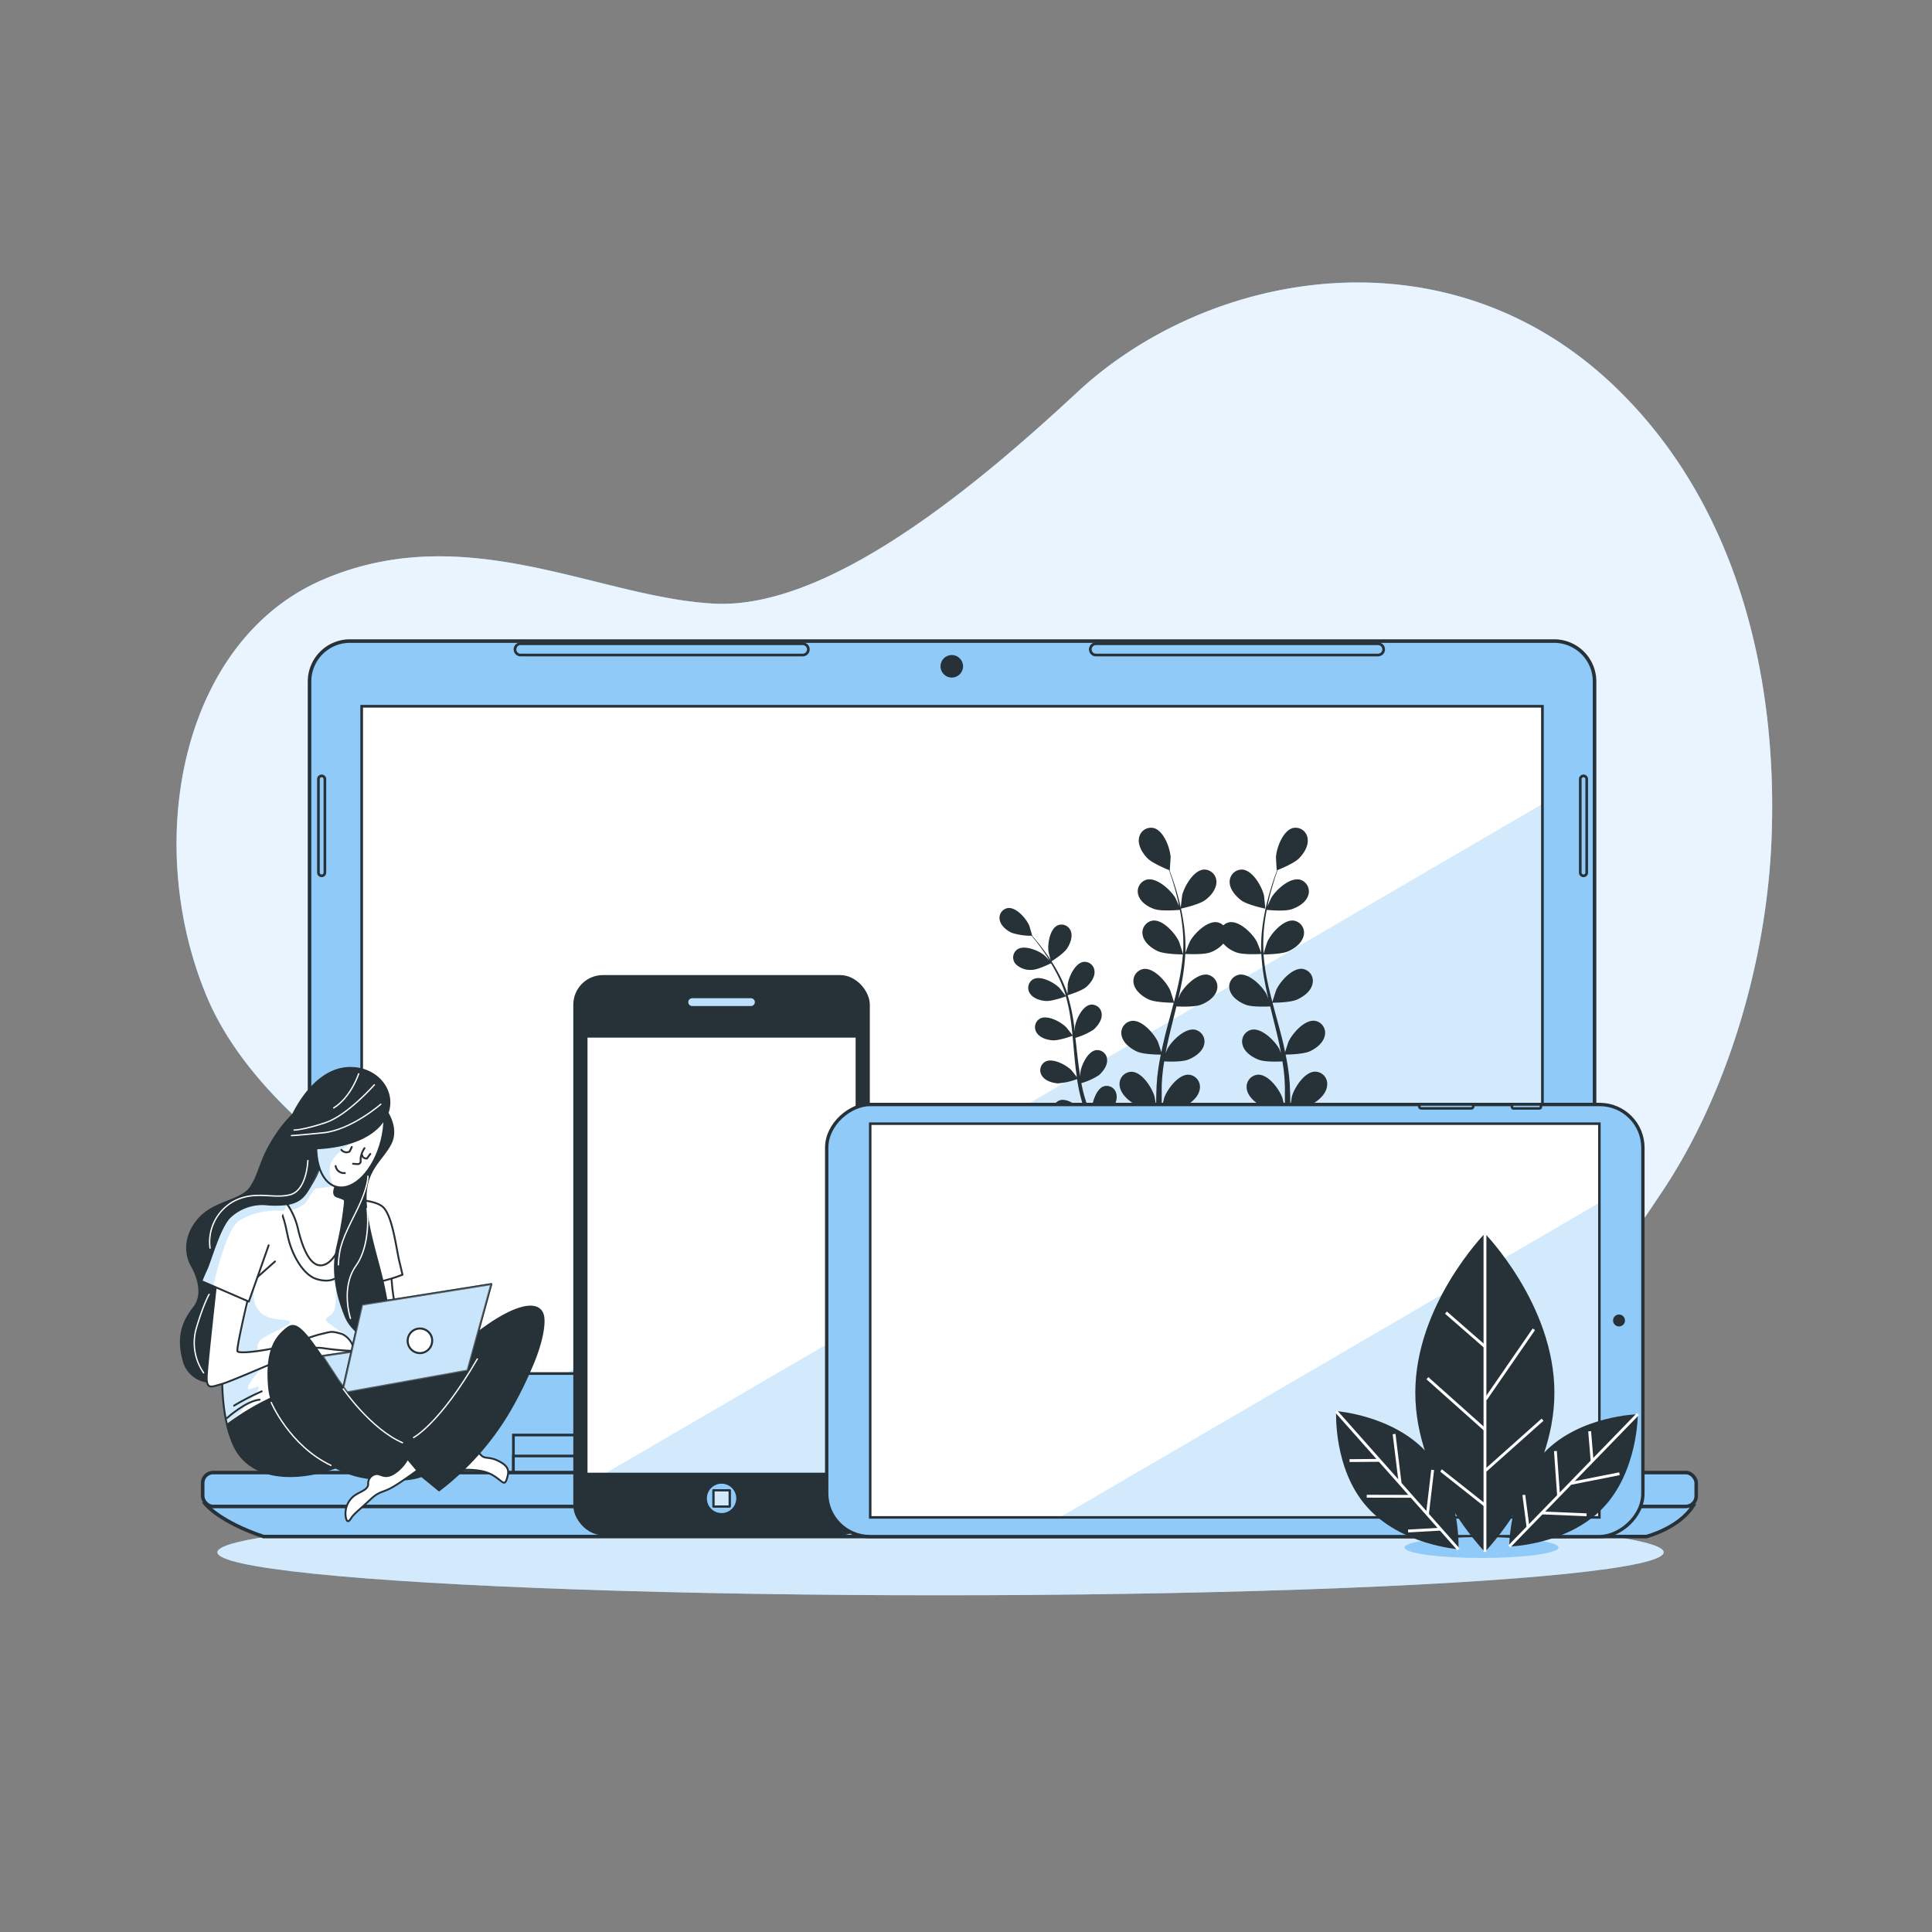 <svg viewBox="0 0 500 500" xmlns:xlink="http://www.w3.org/1999/xlink" xmlns="http://www.w3.org/2000/svg"><rect x="0" y="0" width="500" height="500" fill="#808080" stroke="none"/><script xmlns="" id="webrtc-control-b"/><defs><clipPath id="freepik--clip-path--inject-1--inject-3"><rect style="fill:#fff;stroke:#263238;stroke-miterlimit:10;stroke-width:0.69px" height="172.69" width="305.58" y="182.78" x="93.6"/></clipPath><clipPath id="freepik--clip-path-2--inject-1--inject-3"><path style="fill:#fff;stroke:#263238;stroke-linecap:round;stroke-linejoin:round;stroke-width:0.485px" d="M83.48,299.75a24,24,0,0,1-2.65,6.3c-2,3.31-2.82,5.62-8.94,5.79S62.62,317,60,331.87s-4.14,31.29.33,41.72S78,383,86.62,379.88s10.6-12.91,10.76-23.5.17-27.32-1.49-35.77-6.45-10.26-8.61-10.92.67-4.64.67-4.64Z"/></clipPath><clipPath id="freepik--clip-path-3--inject-1--inject-3"><path style="fill:#fff;stroke:#263238;stroke-linecap:round;stroke-linejoin:round;stroke-width:0.485px" d="M89.2,310.44a12.79,12.79,0,0,0-1.92-.75c-2.15-.66.67-4.64.67-4.64l-4.47-5.3a24,24,0,0,1-2.65,6.3c-1.69,2.81-2.55,4.9-6.53,5.57a18.29,18.29,0,0,1,2.72,6c1,4.31,3.14,11.26,7.12,9.61C87.92,325.66,90.79,316.59,89.2,310.44Z"/></clipPath><clipPath id="freepik--clip-path-4--inject-1--inject-3"><path style="fill:#fff;stroke:#263238;stroke-linecap:round;stroke-linejoin:round;stroke-width:0.485px" d="M74.3,311.62a25.36,25.36,0,0,1-5.56.05A12.19,12.19,0,0,0,59.47,315c-2.65,2.64-5,11.25-6,13.41s-1.32,3.14-1.32,3.14l12.25,5.3,5.13-14.57"/></clipPath><clipPath id="freepik--clip-path-5--inject-1--inject-3"><ellipse style="fill:#fff;stroke:#263238;stroke-linecap:round;stroke-linejoin:round;stroke-width:0.485px" transform="translate(-215.71 309.47) rotate(-75.87)" ry="8.32" rx="14.49" cy="293.11" cx="90.66"/></clipPath><clipPath id="freepik--clip-path-6--inject-1--inject-3"><rect style="fill:#fff;stroke:#263238;stroke-miterlimit:10;stroke-width:0.528px" height="113.13" width="69.92" y="268.27" x="151.78"/></clipPath><clipPath id="freepik--clip-path-7--inject-1--inject-3"><rect style="fill:#fff;stroke:#263238;stroke-miterlimit:10;stroke-width:0.652px" transform="translate(661.31 22.19) rotate(90)" height="188.71" width="101.89" y="247.39" x="268.62"/></clipPath></defs><g id="freepik--background-simple--inject-1--inject-3"><path style="fill:#90CAF9" d="M417.92,100.05C374.6,58.48,312.9,69.89,279,101.32c-24.77,23-63.79,56.35-94,54.9C155.05,154.77,120.81,134,83.6,150c-36.72,15.76-46.75,67.89-30.15,107.75,16.66,40,77.45,72.51,151,102.83a215,215,0,0,0,85.36,16.68s66.58-.69,91.6-16.7C401,348,409.39,339.75,430.57,307.78c16-24.2,26.72-58.22,27.92-91.18C460,176.33,450.28,131.11,417.92,100.05Z"/><path style="fill:#fff;opacity:0.8" d="M417.92,100.05C374.6,58.48,312.9,69.89,279,101.32c-24.77,23-63.79,56.35-94,54.9C155.05,154.77,120.81,134,83.6,150c-36.72,15.76-46.75,67.89-30.15,107.75,16.66,40,77.45,72.51,151,102.83a215,215,0,0,0,85.36,16.68s66.58-.69,91.6-16.7C401,348,409.39,339.75,430.57,307.78c16-24.2,26.72-58.22,27.92-91.18C460,176.33,450.28,131.11,417.92,100.05Z"/></g><g id="freepik--Shadow--inject-1--inject-3"><ellipse style="fill:#90CAF9" ry="11.13" rx="187.15" cy="401.73" cx="243.41"/><ellipse style="fill:#fff;opacity:0.6" ry="11.13" rx="187.15" cy="401.73" cx="243.41"/></g><g id="freepik--Laptop--inject-1--inject-3"><path style="fill:#90CAF9;stroke:#263238;stroke-miterlimit:10;stroke-width:0.921px" d="M90.56,165.91H402.21a10.46,10.46,0,0,1,10.46,10.46V381.77a0,0,0,0,1,0,0H80.11a0,0,0,0,1,0,0V176.37A10.46,10.46,0,0,1,90.56,165.91Z"/><rect style="fill:#fff" height="172.69" width="305.58" y="182.78" x="93.6"/><g style="clip-path:url(#freepik--clip-path--inject-1--inject-3)"><polygon style="fill:#90CAF9;opacity:0.4;mix-blend-mode:multiply" points="399.18 355.47 399.18 208.06 146.41 355.47 399.18 355.47"/></g><rect style="fill:none;stroke:#263238;stroke-miterlimit:10;stroke-width:0.69px" height="172.69" width="305.58" y="182.78" x="93.6"/><rect style="fill:#90CAF9;stroke:#263238;stroke-miterlimit:10;stroke-width:0.692px" height="11.26" width="228.55" y="371.38" x="132.87"/><rect style="fill:#90CAF9;stroke:#263238;stroke-miterlimit:10;stroke-width:0.692px" height="5.84" width="228.55" y="376.81" x="132.87"/><path style="fill:#90CAF9;stroke:#263238;stroke-miterlimit:10;stroke-width:0.921px" d="M53.21,389.32s3.76,4.59,15,8.34H426.07s8.34-2.09,12.1-7.93Z"/><rect style="fill:#90CAF9;stroke:#263238;stroke-miterlimit:10;stroke-width:0.921px" rx="2.7" height="8.77" width="386.53" y="381.1" x="52.45"/><circle style="fill:#263238" r="2.92" cy="172.44" cx="246.32"/><path style="fill:#90CAF9;stroke:#263238;stroke-miterlimit:10;stroke-width:0.692px" d="M207.74,169.52h-73a1.46,1.46,0,0,1-1.46-1.46h0a1.46,1.46,0,0,1,1.46-1.46h73a1.47,1.47,0,0,1,1.46,1.46h0A1.46,1.46,0,0,1,207.74,169.52Z"/><path style="fill:#90CAF9;stroke:#263238;stroke-miterlimit:10;stroke-width:0.692px" d="M356.63,169.52h-73a1.46,1.46,0,0,1-1.46-1.46h0a1.47,1.47,0,0,1,1.46-1.46h73a1.46,1.46,0,0,1,1.46,1.46h0A1.46,1.46,0,0,1,356.63,169.52Z"/><path style="fill:#90CAF9;stroke:#263238;stroke-miterlimit:10;stroke-width:0.692px" d="M409.81,226.66h0a.84.84,0,0,1-.84-.83V201.64a.85.85,0,0,1,.84-.84h0a.84.84,0,0,1,.83.84v24.19A.83.83,0,0,1,409.81,226.66Z"/><path style="fill:#90CAF9;stroke:#263238;stroke-miterlimit:10;stroke-width:0.692px" d="M83.24,226.66h0a.83.83,0,0,1-.83-.83V201.64a.84.84,0,0,1,.83-.84h0a.85.85,0,0,1,.84.84v24.19A.84.84,0,0,1,83.24,226.66Z"/></g><g id="freepik--plants-1--inject-1--inject-3"><path style="fill:#263238" d="M311.81,233c1.42-1,2.95-2.78,3-4.66a3.16,3.16,0,0,0-3.33-3.29c-2.65.24-5,4.4-5.56,6.71,0,.2-.4,3.41-.35,3.4S310.13,234.19,311.81,233Z"/><path style="fill:#263238" d="M288.92,283.14a2.56,2.56,0,0,0-3.27-2c-2,.69-3.13,4.44-3.1,6.38,0,.12.19,1.58.3,2.32-.23-.57-.45-1.15-.68-1.75-.33-.87-.65-1.79-1-2.69l-.45-1.43c-.16-.48-.26-1-.39-1.44-.18-.72-.33-1.47-.48-2.22a16.24,16.24,0,0,0,4.58-2.08c1.09-1,2.2-2.47,2.09-4a2.56,2.56,0,0,0-2.93-2.44c-2.13.38-3.77,3.92-4,5.84,0,.06,0,.47,0,1-.12-.74-.25-1.47-.35-2.22-.3-2.12-.53-4.29-.77-6.46-.05-.46-.11-.91-.16-1.36a17.27,17.27,0,0,0,4.72-2.13c1.09-1,2.2-2.47,2.09-4a2.57,2.57,0,0,0-2.93-2.44c-2.13.38-3.77,3.92-4,5.84,0,.07,0,.56,0,1.1-.15-1.17-.31-2.35-.51-3.51a46,46,0,0,0-1.37-5.89c.27-.08,3.64-1.1,4.87-2.17,1.08-1,2.2-2.47,2.08-4a2.56,2.56,0,0,0-2.93-2.44c-2.13.38-3.77,3.92-4,5.84,0,.13-.06,1.91-.05,2.54a.19.19,0,0,1,0-.07,33.68,33.68,0,0,0-2.37-5.44,44.63,44.63,0,0,0-2.78-4.52c-.93-1.36-1.86-2.54-2.7-3.58-.45-.56-.88-1.07-1.28-1.53h0s-.72-2.51-.79-2.67c-.77-1.77-3.3-4.74-5.46-4.52a2.55,2.55,0,0,0-2.16,3.13c.3,1.5,1.78,2.65,3.09,3.28a16.73,16.73,0,0,0,5.15.77c.41.5.84,1,1.3,1.62.81,1.06,1.72,2.26,2.61,3.63.24.37.48.77.72,1.15-.54-.56-1.29-1.33-1.38-1.39-1.5-1.22-5.11-2.69-6.92-1.51a2.57,2.57,0,0,0-.48,3.79A5.36,5.36,0,0,0,267,251c1.5,0,4.34-1.4,5-1.7.53.86,1,1.76,1.53,2.73a33,33,0,0,1,2.22,5.42c0,.11,0,.23.08.34-.22-.33-1.55-2-1.66-2.13-1.36-1.38-4.79-3.24-6.72-2.26a2.56,2.56,0,0,0-.89,3.71c.82,1.28,2.62,1.83,4.06,1.94,1.66.13,5.1-1.14,5.23-1.19a45.42,45.42,0,0,1,1.2,5.73c.21,1.43.37,2.88.51,4.35-.29-.42-1.54-2-1.64-2.1-1.36-1.38-4.79-3.23-6.72-2.26a2.56,2.56,0,0,0-.89,3.71c.82,1.29,2.62,1.83,4.06,1.94,1.62.13,4.92-1.07,5.2-1.17.07.66.13,1.33.19,2,.2,2.18.38,4.36.63,6.51.09.74.2,1.47.31,2.2-.46-.61-1.33-1.7-1.41-1.79-1.36-1.37-4.79-3.23-6.72-2.25a2.55,2.55,0,0,0-.9,3.7c.83,1.29,2.63,1.83,4.07,1.94a16.66,16.66,0,0,0,5-1.11c.19,1.22.4,2.42.67,3.59.13.51.23,1,.38,1.5s.27,1,.41,1.44c.32,1,.61,1.87.93,2.77.16.45.32.87.48,1.31-.37-.69-1-1.77-1.06-1.86-1.13-1.56-4.24-3.92-6.3-3.25a2.56,2.56,0,0,0-1.44,3.53c.62,1.4,2.32,2.21,3.72,2.54s4.89-.29,5.29-.37c.4,1.07.8,2.11,1.18,3.08,1.23,3.06,2.36,5.56,3.18,7.3s1.33,2.72,1.33,2.72h0a.75.75,0,0,0,1,.3.76.76,0,0,0,.3-1s-.51-.94-1.36-2.65-2-4.15-3.3-7.15c-.37-.87-.75-1.79-1.13-2.74.39-.19,3.44-1.66,4.46-2.88S289.26,284.63,288.92,283.14Z"/><path style="fill:#263238" d="M272,248.88s3.23-2,4.16-3.41c.8-1.21,1.47-3,1-4.4a2.56,2.56,0,0,0-3.47-1.57c-2,.92-2.6,4.77-2.35,6.69C271.34,246.35,272,248.9,272,248.88Z"/><path style="fill:#263238" d="M321.22,233c1.67,1.24,6.25,2.16,6.25,2.16s-.3-3.2-.35-3.4c-.53-2.31-2.9-6.47-5.55-6.71a3.15,3.15,0,0,0-3.33,3.29C318.26,230.17,319.79,231.9,321.22,233Z"/><path style="fill:#263238" d="M340.22,277.35c-2.65.11-5.24,4.14-5.88,6.43,0,.13-.28,1.64-.42,2.6,0-.58,0-1.13,0-1.72,0-1.17-.06-2.34-.11-3.59,0-.6-.08-1.21-.13-1.83s-.14-1.26-.21-1.89c-.19-1.47-.45-2.94-.75-4.43,1,0,4.66-.11,6.27-.85s3.45-2.14,3.85-4a3.13,3.13,0,0,0-2.6-3.89c-2.64-.31-5.81,3.29-6.79,5.46-.06.13-.59,1.76-.86,2.66-.19-.89-.37-1.78-.58-2.67-.63-2.58-1.35-5.17-2.05-7.76-.22-.79-.42-1.59-.63-2.38.57,0,4.73,0,6.49-.86s3.45-2.14,3.85-4a3.14,3.14,0,0,0-2.6-3.89c-2.64-.3-5.8,3.3-6.78,5.46-.08.16-.84,2.51-1,3.12-.46-1.75-.9-3.49-1.26-5.23A54.55,54.55,0,0,1,327,247c.31,0,4.71,0,6.53-.86,1.61-.74,3.45-2.14,3.86-4a3.15,3.15,0,0,0-2.61-3.89c-2.64-.3-5.8,3.3-6.78,5.46-.08.17-.89,2.7-1,3.16,0-.13,0-.28,0-.42a40.45,40.45,0,0,1,.24-7.19c.15-1.32.36-2.58.6-3.79.86.09,4.68.43,6.43-.16s3.67-1.74,4.27-3.52a3.15,3.15,0,0,0-2.16-4.15c-2.6-.59-6.14,2.64-7.35,4.68-.06.11-.61,1.31-1,2.2.11-.55.22-1.12.34-1.64.45-2,1-3.73,1.46-5.29.28-.88.55-1.68.81-2.42.87-.35,4.35-1.78,5.61-3.09s2.45-3.24,2.16-5.09a3.14,3.14,0,0,0-3.83-2.69c-2.57.67-4.22,5.17-4.36,7.54,0,.2.18,3.43.22,3.41l.05,0c-.26.71-.54,1.47-.83,2.31-.51,1.55-1.08,3.31-1.57,5.27a55.86,55.86,0,0,0-1.29,6.39,41.08,41.08,0,0,0-.4,7.28v.09c-.26-.73-1.06-2.76-1.14-2.9-1.12-2.1-4.52-5.48-7.13-5a2.88,2.88,0,0,0-1.54.81,2.84,2.84,0,0,0-1.54-.81c-2.61-.47-6,2.91-7.12,5-.08.14-.89,2.17-1.15,2.9,0,0,0-.06,0-.09a41.06,41.06,0,0,0-.41-7.28,58.17,58.17,0,0,0-1.28-6.39c-.49-2-1.06-3.72-1.58-5.27-.29-.84-.56-1.6-.83-2.31l.05,0s.23-3.21.22-3.41c-.13-2.37-1.79-6.87-4.36-7.54a3.14,3.14,0,0,0-3.83,2.69c-.29,1.85.93,3.82,2.16,5.09s4.74,2.74,5.61,3.09c.26.74.53,1.54.82,2.42.48,1.56,1,3.33,1.45,5.29.12.52.23,1.09.35,1.64-.39-.89-.93-2.09-1-2.2-1.21-2-4.75-5.27-7.34-4.68a3.14,3.14,0,0,0-2.16,4.15c.6,1.78,2.58,3,4.26,3.52s5.57.25,6.44.16c.23,1.21.44,2.47.59,3.79a40.43,40.43,0,0,1,.25,7.19c0,.14,0,.29-.05.42-.11-.46-.93-3-1-3.16-1-2.16-4.15-5.76-6.79-5.46a3.14,3.14,0,0,0-2.6,3.89c.4,1.83,2.24,3.23,3.85,4,1.82.84,6.22.86,6.53.86a56.26,56.26,0,0,1-1.05,7.11c-.37,1.74-.81,3.48-1.27,5.23-.16-.61-.92-3-1-3.12-1-2.16-4.15-5.76-6.79-5.46a3.14,3.14,0,0,0-2.6,3.89c.4,1.83,2.24,3.23,3.85,4,1.76.81,5.93.86,6.49.86-.21.79-.41,1.59-.63,2.38-.7,2.59-1.42,5.18-2,7.76-.22.89-.4,1.78-.59,2.67-.27-.9-.8-2.53-.86-2.66-1-2.17-4.15-5.77-6.79-5.46a3.14,3.14,0,0,0-2.6,3.89c.4,1.83,2.24,3.22,3.85,4s5.23.84,6.27.85c-.3,1.49-.56,3-.75,4.43-.07.63-.18,1.28-.21,1.89s-.09,1.23-.13,1.83c-.05,1.25-.09,2.42-.1,3.59,0,.59,0,1.14,0,1.72-.14-1-.39-2.47-.43-2.6-.64-2.29-3.22-6.32-5.88-6.43a3.15,3.15,0,0,0-3.16,3.45c.12,1.88,1.73,3.53,3.21,4.51s5.6,1.73,6.25,1.83c0,1.41,0,2.77,0,4.05.11,4.05.35,7.41.55,9.77s.37,3.7.37,3.7h0v0a.94.94,0,0,0,1.85-.28s-.19-1.3-.44-3.63-.56-5.65-.76-9.65c-.05-1.15-.1-2.38-.13-3.64.66-.06,4.71-.47,6.36-1.41s3.26-2.43,3.5-4.29a3.15,3.15,0,0,0-2.93-3.65c-2.66-.07-5.5,3.79-6.29,6-.05.14-.46,1.9-.64,2.8,0-.76,0-1.51,0-2.31,0-1.13,0-2.34,0-3.51,0-.6.07-1.21.1-1.83s.11-1.22.16-1.83c.1-.91.24-1.83.39-2.76,1.19.06,4.58.16,6.17-.45s3.59-1.91,4.1-3.71a3.14,3.14,0,0,0-2.34-4.05c-2.61-.48-6,2.91-7.13,5l-.44,1.09c.16-.9.33-1.8.53-2.7.56-2.57,1.22-5.17,1.87-7.78l.39-1.63c1,.05,4.68.2,6.35-.44s3.59-1.91,4.11-3.71a3.15,3.15,0,0,0-2.35-4.05c-2.61-.48-6,2.91-7.13,5,0,.08-.26.63-.51,1.26.33-1.42.64-2.84.91-4.26a54.55,54.55,0,0,0,.92-7.37c.56,0,4.73.26,6.54-.44a8.15,8.15,0,0,0,3.3-2.25,8.15,8.15,0,0,0,3.3,2.25c1.81.7,6,.47,6.54.44a56.2,56.2,0,0,0,.92,7.37c.27,1.42.58,2.84.91,4.26-.25-.63-.47-1.18-.51-1.26-1.12-2.09-4.51-5.48-7.13-5a3.14,3.14,0,0,0-2.34,4.05c.52,1.8,2.45,3.07,4.1,3.71s5.37.49,6.35.44c.13.55.26,1.09.4,1.63.64,2.61,1.3,5.21,1.87,7.78.2.9.36,1.8.53,2.7-.22-.55-.41-1-.45-1.09-1.12-2.09-4.51-5.48-7.13-5a3.14,3.14,0,0,0-2.34,4.05c.52,1.8,2.45,3.07,4.1,3.71s5,.51,6.18.45c.14.93.29,1.85.38,2.76.06.61.15,1.2.17,1.83s.06,1.23.09,1.83c0,1.17,0,2.38,0,3.51,0,.8,0,1.55,0,2.31-.19-.9-.6-2.66-.65-2.8-.79-2.24-3.63-6.1-6.29-6a3.15,3.15,0,0,0-2.93,3.65c.24,1.86,2,3.41,3.5,4.29s5.7,1.35,6.36,1.41c0,1.26-.07,2.49-.13,3.64-.19,4-.5,7.33-.75,9.65s-.45,3.63-.45,3.63a.94.94,0,0,0,1.85.28v0h0s.17-1.35.38-3.7.44-5.72.54-9.77c0-1.28.05-2.64.05-4.05.65-.1,4.66-.77,6.26-1.83s3.09-2.63,3.2-4.51A3.15,3.15,0,0,0,340.22,277.35Z"/></g><g id="freepik--Character--inject-1--inject-3"><path style="fill:#fff;stroke:#263238;stroke-linecap:round;stroke-linejoin:round;stroke-width:0.485px" d="M101.19,328.23s.17,6.79,1.32,10.43a58.71,58.71,0,0,0,3,7.28s-4.3,2.32-6.29,2.49-4.63-8.78-4.63-14.9S96.89,325.58,101.19,328.23Z"/><path style="fill:#fff;stroke:#263238;stroke-linecap:round;stroke-linejoin:round;stroke-width:0.485px" d="M89.2,310.44s7-.26,9.67,1.73,3.64,10.76,4.47,14.24l.83,3.48a38.68,38.68,0,0,1-6,1.82,17.41,17.41,0,0,0-2.32.33S93.74,320,91.26,316.48a45.61,45.61,0,0,0-4.14-5.14S86,310,89.2,310.44Z"/><path style="fill:#fff" d="M83.48,299.75a24,24,0,0,1-2.65,6.3c-2,3.31-2.82,5.62-8.94,5.79S62.62,317,60,331.87s-4.14,31.29.33,41.72S78,383,86.62,379.88s10.6-12.91,10.76-23.5.17-27.32-1.49-35.77-6.45-10.26-8.61-10.92.67-4.64.67-4.64Z"/><g style="clip-path:url(#freepik--clip-path-2--inject-1--inject-3)"><path style="fill:#90CAF9;opacity:0.4;mix-blend-mode:multiply" d="M66,332.24s-1.46,4,1.13,7.11,9,1.62,7.76,3.07-6.79,3.24-7.76,4.69a2.3,2.3,0,0,0-.16,2.59s-5.1.91-5.46.05,3-12.91,3-12.91Z"/><path style="fill:#90CAF9;opacity:0.4;mix-blend-mode:multiply" d="M67.56,354.23s-3.55,3.88-3.39,5,3.39-1.45,2.75.16-3.4,4.21-4.21,5.5-4,3.58-4,3.58l-1.14-8.75-.22-1.53Z"/></g><path style="fill:none;stroke:#263238;stroke-linecap:round;stroke-linejoin:round;stroke-width:0.485px" d="M83.48,299.75a24,24,0,0,1-2.65,6.3c-2,3.31-2.82,5.62-8.94,5.79S62.62,317,60,331.87s-4.14,31.29.33,41.72S78,383,86.62,379.88s10.6-12.91,10.76-23.5.17-27.32-1.49-35.77-6.45-10.26-8.61-10.92.67-4.64.67-4.64Z"/><path style="fill:#fff" d="M89.2,310.44a12.79,12.79,0,0,0-1.92-.75c-2.15-.66.67-4.64.67-4.64l-4.47-5.3a24,24,0,0,1-2.65,6.3c-1.69,2.81-2.55,4.9-6.53,5.57a18.29,18.29,0,0,1,2.72,6c1,4.31,3.14,11.26,7.12,9.61C87.92,325.66,90.79,316.59,89.2,310.44Z"/><g style="clip-path:url(#freepik--clip-path-3--inject-1--inject-3)"><path style="fill:#90CAF9;opacity:0.4;mix-blend-mode:multiply" d="M78.88,311.54a11,11,0,0,1-3.46,1.64l-1-1.71s4.13.51,8.26-9h0A13.68,13.68,0,0,0,86.4,307l-4.93.63"/></g><path style="fill:none;stroke:#263238;stroke-linecap:round;stroke-linejoin:round;stroke-width:0.485px" d="M89.2,310.44a12.79,12.79,0,0,0-1.92-.75c-2.15-.66.67-4.64.67-4.64l-4.47-5.3a24,24,0,0,1-2.65,6.3c-1.69,2.81-2.55,4.9-6.53,5.57a18.29,18.29,0,0,1,2.72,6c1,4.31,3.14,11.26,7.12,9.61C87.92,325.66,90.79,316.59,89.2,310.44Z"/><line style="fill:none;stroke:#263238;stroke-linecap:round;stroke-linejoin:round;stroke-width:0.485px" y2="326.47" x2="71.17" y1="330.7" x1="66.41"/><path style="fill:none;stroke:#263238;stroke-linecap:round;stroke-linejoin:round;stroke-width:0.485px" d="M71.89,311.84s1.4,1.92,2.46,7.48,4.23,10.59,7.41,11.64,4.76,0,4.76,0"/><path style="fill:#fff;stroke:#263238;stroke-linecap:round;stroke-linejoin:round;stroke-width:0.485px" d="M56.16,330.22s-2.48,22-2.65,25.82,1.32,2.82,3.81,2.16,16.72-7,20-8.12,3.81-1.49,6.46-1.16a66,66,0,0,0,7,.67c1.66,0-.17-3.81-2.65-4.47s-2.32-.5-5.13.16-7.29,2.65-12.09,3.64-8.94,1.33-9.43.83,3-14.9,3-14.9Z"/><path style="fill:#fff" d="M74.3,311.62a25.36,25.36,0,0,1-5.56.05A12.19,12.19,0,0,0,59.47,315c-2.65,2.64-5,11.25-6,13.41s-1.32,3.14-1.32,3.14l12.25,5.3,5.13-14.57"/><g style="clip-path:url(#freepik--clip-path-4--inject-1--inject-3)"><path style="fill:#90CAF9;opacity:0.4;mix-blend-mode:multiply" d="M74.17,311.51a61.57,61.57,0,0,1-7.25.35,9.92,9.92,0,0,0-7.6,3.72c-2.27,2.59-6.92,15.87-6.92,15.87l2.85,1.22s3.1-14.5,6.65-16.76a18.51,18.51,0,0,1,10.35-2.59c1,0,2.12-.07,2.83-.14Z"/></g><path style="fill:none;stroke:#263238;stroke-linecap:round;stroke-linejoin:round;stroke-width:0.485px" d="M74.3,311.62a25.36,25.36,0,0,1-5.56.05A12.19,12.19,0,0,0,59.47,315c-2.65,2.64-5,11.25-6,13.41s-1.32,3.14-1.32,3.14l12.25,5.3,5.13-14.57"/><path style="fill:none;stroke:#263238;stroke-linecap:round;stroke-linejoin:round;stroke-width:0.485px" d="M58.73,367s5-4.5,8.47-4.76"/><path style="fill:none;stroke:#263238;stroke-linecap:round;stroke-linejoin:round;stroke-width:0.485px" d="M67.73,360.08a64.45,64.45,0,0,0-7.15,3.7"/><ellipse style="fill:#fff" transform="translate(-215.71 309.47) rotate(-75.87)" ry="8.32" rx="14.49" cy="293.11" cx="90.66"/><g style="clip-path:url(#freepik--clip-path-5--inject-1--inject-3)"><path style="fill:#90CAF9;opacity:0.4;mix-blend-mode:multiply" d="M86.28,306.86c-.56-1.12-1.3-3.81-.77-5.51.81-2.58,5.17-5.48,5.17-5.48s-2,.48-4,.79-4.77.76-4.77.76l.69,4.84C83.53,304.44,84.66,306.22,86.28,306.86Z"/></g><ellipse style="fill:none;stroke:#263238;stroke-linecap:round;stroke-linejoin:round;stroke-width:0.485px" transform="translate(-215.71 309.47) rotate(-75.87)" ry="8.32" rx="14.49" cy="293.11" cx="90.66"/><path style="fill:#90CAF9;opacity:0.4;mix-blend-mode:multiply" d="M82.66,302.69c-.76,1.5-3.12,6.18-5.56,7.72a8.13,8.13,0,0,1-2.23,1"/><path style="fill:#90CAF9;opacity:0.4;mix-blend-mode:multiply" d="M86.64,327.23s.65,9.21,0,11.48-3.23,2.1-1.94,3.39a27.76,27.76,0,0,0,4.53,3.07l2.26,2.27L92,344s-1.62.49-3.24-5.17A69.52,69.52,0,0,1,86.64,327.23Z"/><path style="fill:none;stroke:#263238;stroke-linecap:round;stroke-linejoin:round;stroke-width:0.485px" d="M94.34,297.14a6,6,0,0,0-1,2.55c0,.3,0,.57,0,.79a.73.73,0,0,1-.78.79l-1.19-.09"/><path style="fill:none;stroke:#263238;stroke-linecap:round;stroke-linejoin:round;stroke-width:0.485px" d="M89.25,303.58a2.18,2.18,0,0,1-2.39-1.8"/><path style="fill:none;stroke:#263238;stroke-linecap:round;stroke-linejoin:round;stroke-width:0.485px" d="M91.05,296.84l-.6,1.2a1.76,1.76,0,0,1-2.1-.45"/><path style="fill:none;stroke:#263238;stroke-linecap:round;stroke-linejoin:round;stroke-width:0.485px" d="M95.83,298.64l-.89,1.2s-1.2,0-1.2-.9"/><path style="fill:#263238" d="M100.57,288c2-5.89-2.87-12-10.14-11.87s-12.36,7.24-14.77,12.11a35.36,35.36,0,0,0-5.76,7.59c-3,5.13-3,8.11-5.3,11.42s-9.1,3.48-13.08,7.79-4,9.27-2.15,12.58,3,7.61.66,10.59-4.63,7-2.81,13.75a7.59,7.59,0,0,0,6.38,5.84,7,7,0,0,1-.09-1.71c.13-3,1.65-16.81,2.32-22.92l-3.64-1.58s.33-1,1.32-3.14,3.31-10.77,6-13.41a12.19,12.19,0,0,1,9.27-3.32,25.36,25.36,0,0,0,5.56-.05A6.92,6.92,0,0,0,79.64,308l0,0,.26-.43,0-.05c.28-.46.56-.95.87-1.46a25.22,25.22,0,0,0,1.84-3.79,16.61,16.61,0,0,1-.8-4.84c3.26-.11,12.28-.91,16.84-6.27.27-.33.52-.66.74-1a24.23,24.23,0,0,1-.72,5,20.23,20.23,0,0,1-5.47,9.92l-.48.41-.3.24c-.15.11-.29.22-.44.31a3,3,0,0,1-.33.21,4.64,4.64,0,0,1-.42.25l-.35.18-.42.18-.35.13-.42.13-.35.09a5.11,5.11,0,0,1-2.27,0l-.29-.1a2.94,2.94,0,0,0-.29,1.95,1,1,0,0,0,.73.68h0a12.52,12.52,0,0,1,1.87.73,85.5,85.5,0,0,1-2,12c-1.66,6.95.16,13.57,2.15,18.37s8.11,7.78,10.26,5,1.49-5.79.17-12.42-4.8-16.22-4.8-23.51,4.3-9.6,6.46-13.9C102.88,292.9,101.5,289.62,100.57,288Z"/><path style="fill:none;stroke:#fff;stroke-linecap:round;stroke-linejoin:round;stroke-width:0.346px" d="M98.55,285.77s-7.64,6.69-15,7.41-8.12.71-8.12.71"/><path style="fill:none;stroke:#fff;stroke-linecap:round;stroke-linejoin:round;stroke-width:0.346px" d="M96.88,280.75s-6.93,7.89-12.66,9.8-8.12,1.91-8.12,1.91"/><path style="fill:none;stroke:#fff;stroke-linecap:round;stroke-linejoin:round;stroke-width:0.346px" d="M92.82,277.89s-1.91,6-6.45,8.84"/><path style="fill:none;stroke:#fff;stroke-linecap:round;stroke-linejoin:round;stroke-width:0.346px" d="M79.68,300.34s-.24,7.65-4.54,8.84-9.07-1.19-14.57,1.67A12,12,0,0,0,54.36,323"/><path style="fill:none;stroke:#fff;stroke-linecap:round;stroke-linejoin:round;stroke-width:0.346px" d="M52.69,355.28a13.69,13.69,0,0,1-1.91-11.46c1.91-6.45,3.34-8.84,3.34-8.84"/><path style="fill:none;stroke:#fff;stroke-linecap:round;stroke-linejoin:round;stroke-width:0.346px" d="M95,312.76s1.19,9.08-2.87,14.81-1.43,13.62-1.43,13.62"/><path style="fill:none;stroke:#fff;stroke-linecap:round;stroke-linejoin:round;stroke-width:0.346px" d="M95.21,304.4s.24,2.63-3.11,9.32-4.3,8.84-4.54,13.62"/><path style="fill:#fff;stroke:#263238;stroke-miterlimit:10;stroke-width:0.485px" d="M118.14,380.46s5.37-.52,8.48.86,3.81,3.63,4.5,1.56.69-3.29-1.9-4.67-3.64-.52-4.67-1.56a7.54,7.54,0,0,0-1.73-1.38s-2.77-.35-2.95,1.21-2.76,2.07-2.76,2.07Z"/><path style="fill:#263238" d="M140.59,339.82c-1.82-4.14-9.41-1.3-18.21,5.79-11.39,9.18-20.24,11.32-25,11.69v-.15c-2.48-1.16-6-1.21-10.19-.53-.13-.19-.26-.38-.38-.58-8-12.41-10.1-14.56-12.75-12.41s-5.63,5.46-4.64,15.73a15,15,0,0,0,.46,2.39,66.5,66.5,0,0,0-11.18,6.73,29.67,29.67,0,0,0,1.62,5.11c4.45,10.4,17.63,9.45,26.24,6.32a25.5,25.5,0,0,0,8.36,2.79c6.82.85,11.43.6,14.13-.43l4.58,3.74a71.64,71.64,0,0,0,18-20,101.48,101.48,0,0,0,6.06-12C140.54,347.56,141.51,341.9,140.59,339.82Z"/><path style="fill:#90CAF9;stroke:#263238;stroke-linecap:round;stroke-linejoin:round;stroke-width:0.485px" d="M86.79,356a44.34,44.34,0,0,0,3.12,4.29L121,354.71l-9.79-7.84-27.73,4.06C84.43,352.39,85.54,354.09,86.79,356Z"/><path style="fill:#fff;stroke:#263238;stroke-linecap:round;stroke-linejoin:round;stroke-width:0.528px;opacity:0.5" d="M86.79,356a44.34,44.34,0,0,0,3.12,4.29L121,354.71l-9.79-7.84-27.73,4.06C84.43,352.39,85.54,354.09,86.79,356Z"/><path style="fill:#90CAF9;stroke:#263238;stroke-linecap:round;stroke-linejoin:round;stroke-width:0.485px" d="M93.71,337.63,88.87,359c.34.45.69.89,1,1.32L121,354.71l6.15-22.38Z"/><path style="fill:#fff" d="M109.55,350.06a3.18,3.18,0,1,1,2.17-4A3.24,3.24,0,0,1,109.55,350.06Z"/><path style="fill:#fff;stroke:#263238;stroke-linecap:round;stroke-linejoin:round;stroke-width:0.528px;opacity:0.5" d="M93.71,337.63,88.87,359c.34.45.69.89,1,1.32L121,354.71l6.15-22.38Z"/><path style="fill:#fff;stroke:#263238;stroke-linecap:round;stroke-linejoin:round;stroke-width:0.528px" d="M109.55,350.06a3.18,3.18,0,1,1,2.17-4A3.24,3.24,0,0,1,109.55,350.06Z"/><path style="fill:#fff;stroke:#263238;stroke-miterlimit:10;stroke-width:0.485px" d="M108,380.53s-4.28,3.18-6.69,4.5-3.18.87-5.49,3.07-4.27,3.73-4.82,4.61-1.21,1.75-1.54-.22a5.84,5.84,0,0,1,2.2-5.38c1.53-1.1,3.62-1.54,3.62-3a2.45,2.45,0,0,1,2.19-2.63c1.21,0,2,1.2,4.28,0a10.54,10.54,0,0,0,3.73-3.95Z"/><path style="fill:none;stroke:#fff;stroke-miterlimit:10;stroke-width:0.346px" d="M70.14,362.85s4.73,11.31,15.63,16.45"/><path style="fill:none;stroke:#fff;stroke-miterlimit:10;stroke-width:0.346px" d="M106.91,372.11s6.77-3.39,16.69-20.53"/><path style="fill:none;stroke:#fff;stroke-miterlimit:10;stroke-width:0.346px" d="M88.76,359.35s7.17,10.51,15.53,14.09"/></g><g id="freepik--Mobile--inject-1--inject-3"><rect style="fill:#263238" rx="7.67" height="144.96" width="76.74" y="252.35" x="148.37"/><rect style="fill:#fff" height="113.13" width="69.92" y="268.27" x="151.78"/><g style="clip-path:url(#freepik--clip-path-6--inject-1--inject-3)"><polygon style="fill:#90CAF9;opacity:0.4;mix-blend-mode:multiply" points="221.7 343.38 156.52 381.39 221.7 381.39 221.7 343.38"/></g><rect style="fill:none;stroke:#263238;stroke-miterlimit:10;stroke-width:0.528px" height="113.13" width="69.92" y="268.27" x="151.78"/><path style="fill:#90CAF9" d="M194.34,260.35h-15.2a1,1,0,0,1-1-1h0a1,1,0,0,1,1-1h15.2a1,1,0,0,1,1,1h0A1,1,0,0,1,194.34,260.35Z"/><path style="fill:#fff;opacity:0.4" d="M194.34,260.35h-15.2a1,1,0,0,1-1-1h0a1,1,0,0,1,1-1h15.2a1,1,0,0,1,1,1h0A1,1,0,0,1,194.34,260.35Z"/><path style="fill:#90CAF9;stroke:#263238;stroke-miterlimit:10;stroke-width:0.704px" d="M190.89,387.78a4.15,4.15,0,1,0-4.15,4.15A4.15,4.15,0,0,0,190.89,387.78Z"/><rect style="fill:#90CAF9;stroke:#263238;stroke-linecap:round;stroke-linejoin:round;stroke-width:0.528px" height="4.2" width="4.2" y="385.68" x="184.64"/><rect style="fill:#fff;stroke:#263238;stroke-linecap:round;stroke-linejoin:round;stroke-width:0.528px;opacity:0.6" height="4.2" width="4.2" y="385.68" x="184.64"/><rect style="fill:none;stroke:#263238;stroke-linecap:round;stroke-linejoin:round;stroke-width:0.528px" height="4.2" width="4.2" y="385.68" x="184.64"/></g><g id="freepik--Tablet--inject-1--inject-3"><rect style="fill:#90CAF9;stroke:#263238;stroke-miterlimit:10;stroke-width:0.869px" transform="translate(661.31 22.19) rotate(90)" rx="11.18" height="211.23" width="111.83" y="236.13" x="263.65"/><rect style="fill:#fff" transform="translate(661.31 22.19) rotate(90)" height="188.71" width="101.89" y="247.39" x="268.62"/><g style="clip-path:url(#freepik--clip-path-7--inject-1--inject-3)"><polygon style="fill:#90CAF9;opacity:0.4;mix-blend-mode:multiply" points="413.92 311.26 274.29 392.69 413.92 392.69 413.92 311.26"/></g><rect style="fill:none;stroke:#263238;stroke-miterlimit:10;stroke-width:0.652px" transform="translate(661.31 22.19) rotate(90)" height="188.71" width="101.89" y="247.39" x="268.62"/><path style="fill:#263238" d="M419,343.28a1.54,1.54,0,1,1,1.54-1.53A1.54,1.54,0,0,1,419,343.28Z"/><rect style="fill:#90CAF9;stroke:#263238;stroke-miterlimit:10;stroke-width:0.653px" transform="translate(790.07 572.69) rotate(180)" rx="0.37" height="1.02" width="7.49" y="285.83" x="391.29"/><path style="fill:#90CAF9;stroke:#263238;stroke-miterlimit:10;stroke-width:0.653px" d="M367.82,286.85h12.93a.51.51,0,0,0,.52-.51h0a.51.51,0,0,0-.52-.51H367.82a.51.51,0,0,0-.51.51h0A.51.51,0,0,0,367.82,286.85Z"/></g><g id="freepik--plants-2--inject-1--inject-3"><path style="fill:#90CAF9" d="M403.35,400.5c0,1.49-8.92,2.7-19.92,2.7S363.5,402,363.5,400.5s8.92-2.71,19.93-2.71S403.35,399,403.35,400.5Z"/><path style="fill:#263238" d="M366.28,360.42c0,22.76,18,41.2,18,41.2s18-18.44,18-41.2-18-41.2-18-41.2S366.28,337.66,366.28,360.42Z"/><line style="fill:none;stroke:#fff;stroke-miterlimit:10;stroke-width:0.738px" y2="319.22" x2="384.31" y1="401.62" x1="384.31"/><line style="fill:none;stroke:#fff;stroke-miterlimit:10;stroke-width:0.738px" y2="339.7" x2="374.21" y1="348.51" x1="384.31"/><line style="fill:none;stroke:#fff;stroke-miterlimit:10;stroke-width:0.738px" y2="344.02" x2="396.96" y1="362.13" x1="384.47"/><line style="fill:none;stroke:#fff;stroke-miterlimit:10;stroke-width:0.738px" y2="356.68" x2="369.41" y1="369.98" x1="384.31"/><line style="fill:none;stroke:#fff;stroke-miterlimit:10;stroke-width:0.738px" y2="367.41" x2="399.21" y1="380.55" x1="384.47"/><line style="fill:none;stroke:#fff;stroke-miterlimit:10;stroke-width:0.738px" y2="380.55" x2="372.93" y1="389.68" x1="384.47"/><path style="fill:#263238" d="M353.79,390c8.76,9.88,23.67,10.94,23.67,10.94s.73-14.93-8-24.81-23.67-10.94-23.67-10.94S345,380.17,353.79,390Z"/><line style="fill:none;stroke:#fff;stroke-miterlimit:10;stroke-width:0.738px" y2="365.23" x2="345.76" y1="400.98" x1="377.46"/><line style="fill:none;stroke:#fff;stroke-miterlimit:10;stroke-width:0.738px" y2="378" x2="349.26" y1="377.94" x1="357.03"/><line style="fill:none;stroke:#fff;stroke-miterlimit:10;stroke-width:0.738px" y2="371.13" x2="360.79" y1="383.79" x1="362.34"/><line style="fill:none;stroke:#fff;stroke-miterlimit:10;stroke-width:0.738px" y2="387.22" x2="353.71" y1="387.25" x1="365.29"/><line style="fill:none;stroke:#fff;stroke-miterlimit:10;stroke-width:0.738px" y2="380.41" x2="370.77" y1="391.78" x1="369.43"/><line style="fill:none;stroke:#fff;stroke-miterlimit:10;stroke-width:0.738px" y2="396.22" x2="364.42" y1="395.74" x1="372.94"/><path style="fill:#263238" d="M399.73,375.83c-9.2,9.46-9.15,24.42-9.15,24.42s14.95-.39,24.14-9.86S423.87,366,423.87,366,408.92,366.36,399.73,375.83Z"/><line style="fill:none;stroke:#fff;stroke-miterlimit:10;stroke-width:0.738px" y2="365.97" x2="423.87" y1="400.25" x1="390.58"/><line style="fill:none;stroke:#fff;stroke-miterlimit:10;stroke-width:0.738px" y2="370.41" x2="411.4" y1="378.15" x1="412.04"/><line style="fill:none;stroke:#fff;stroke-miterlimit:10;stroke-width:0.738px" y2="381.4" x2="419.11" y1="383.88" x1="406.6"/><line style="fill:none;stroke:#fff;stroke-miterlimit:10;stroke-width:0.738px" y2="375.53" x2="402.54" y1="387.08" x1="403.36"/><line style="fill:none;stroke:#fff;stroke-miterlimit:10;stroke-width:0.738px" y2="392.03" x2="410.6" y1="391.55" x1="399.16"/><line style="fill:none;stroke:#fff;stroke-miterlimit:10;stroke-width:0.738px" y2="386.89" x2="394.36" y1="395.35" x1="395.47"/></g></svg>